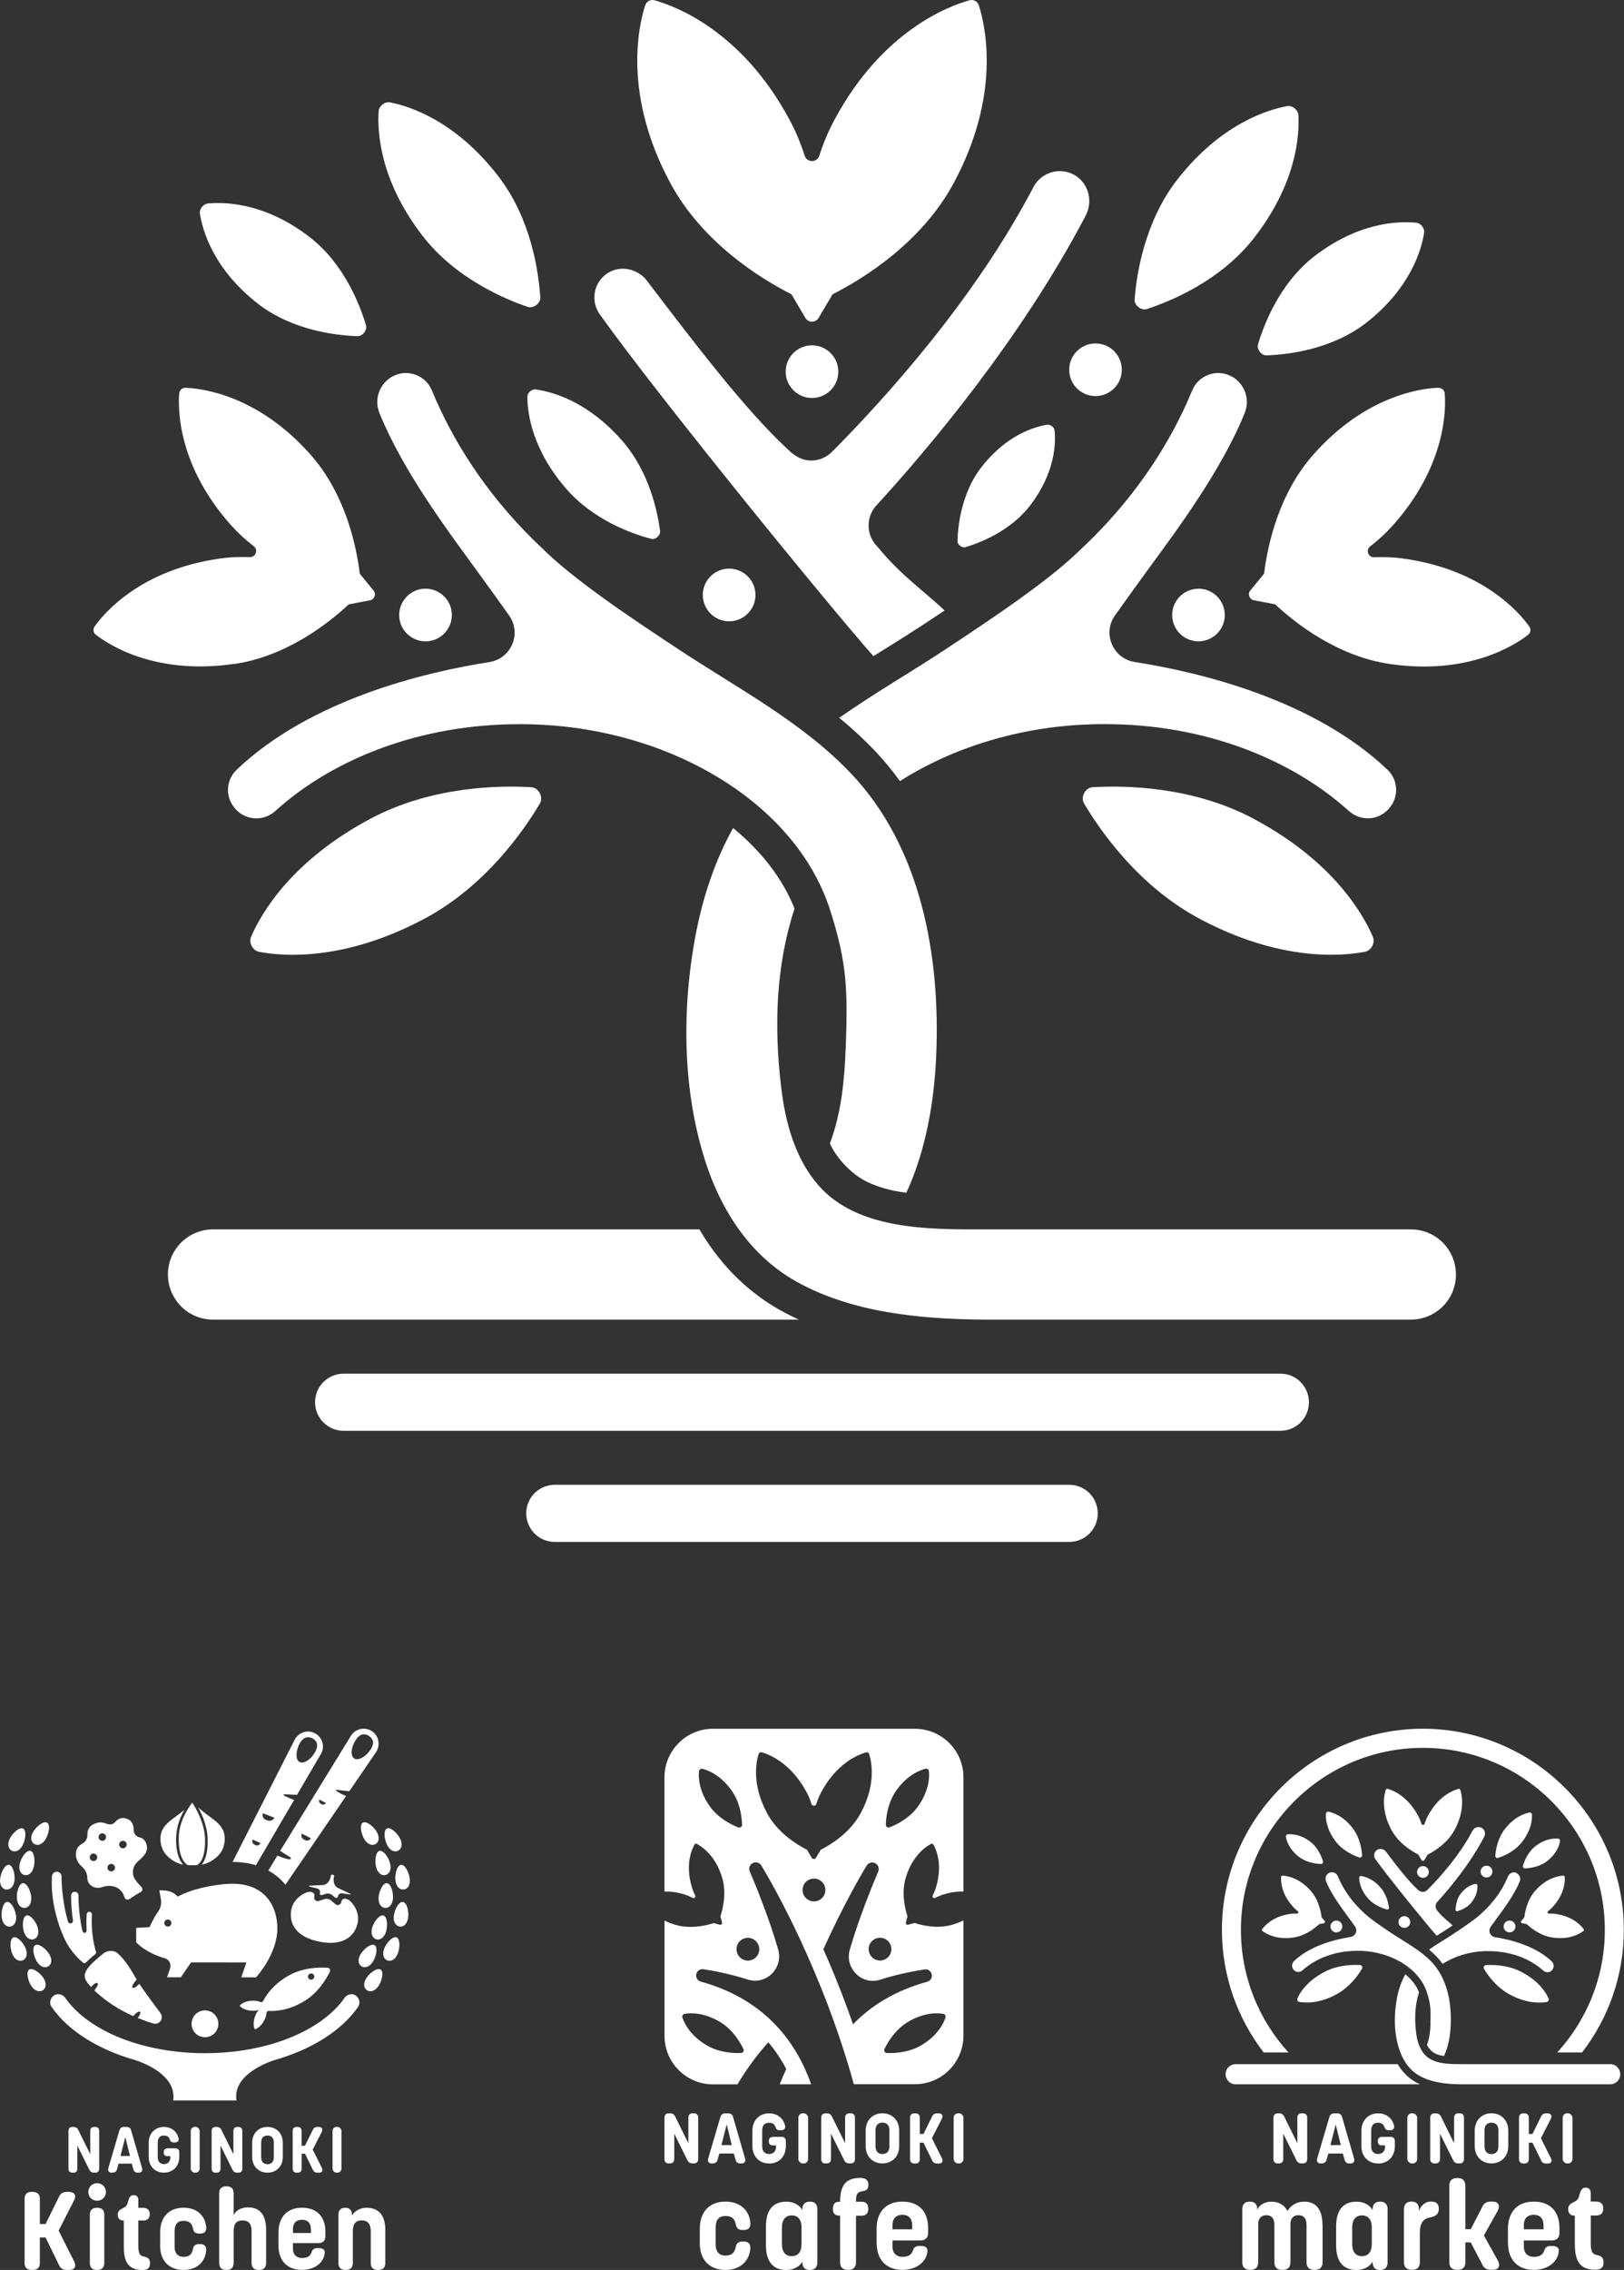 <?xml version="1.0" encoding="UTF-8"?>
<svg id="_レイヤー_1" data-name="レイヤー_1" xmlns="http://www.w3.org/2000/svg" version="1.1" viewBox="0 0 282 394">
  <rect x="0" y="0" width="282" height="394" fill="#333333" stroke="none"/>
  <!-- Generator: Adobe Illustrator 29.1.0, SVG Export Plug-In . SVG Version: 2.1.0 Build 142)  -->
  <defs>
    <style>
      .st0 {
        fill: #fff;
      }
    </style>
  </defs>
  <g>
    <path class="st0" d="M222.33,238.43H59.67c-1.37,0-2.61.56-3.51,1.45s-1.45,2.14-1.45,3.51h0c0,1.37.56,2.61,1.45,3.51.9.9,2.14,1.45,3.51,1.45h162.66c1.37,0,2.61-.56,3.51-1.45.9-.9,1.45-2.14,1.45-3.51h0c0-1.37-.56-2.61-1.45-3.51s-2.14-1.45-3.51-1.45Z"/>
    <path class="st0" d="M185.66,257.72h-89.32c-1.37,0-2.61.56-3.51,1.45s-1.45,2.14-1.45,3.51h0c0,1.37.56,2.61,1.45,3.51s2.14,1.45,3.51,1.45h89.32c1.37,0,2.61-.56,3.51-1.45.9-.9,1.45-2.14,1.45-3.51h0c0-1.37-.56-2.61-1.45-3.51-.9-.9-2.14-1.45-3.51-1.45Z"/>
    <path class="st0" d="M217.62,142.08c-5.35-2.84-10.99-4.28-15.96-4.97-4.97-.69-9.26-.63-11.93-.47-.64.04-1.18.47-1.47,1.02s-.35,1.24-.02,1.8c1.36,2.3,3.72,5.89,7.07,9.62,3.35,3.73,7.71,7.59,13.06,10.43,6.89,3.66,12.97,5.29,17.87,5.9,4.9.61,8.61.21,10.77-.2.55-.11,1.01-.5,1.27-1s.33-1.1.11-1.61c-.87-2.02-2.62-5.32-5.87-9.03-3.25-3.71-8.01-7.83-14.91-11.49Z"/>
    <path class="st0" d="M203.54,106.72c0,1.26.5,2.41,1.32,3.24.82.83,1.96,1.35,3.22,1.36,1.26,0,2.41-.5,3.24-1.32s1.35-1.96,1.36-3.22c0-1.26-.5-2.41-1.32-3.24-.82-.83-1.96-1.35-3.22-1.36-1.26,0-2.41.5-3.24,1.32s-1.35,1.96-1.36,3.22Z"/>
    <path class="st0" d="M64.38,142.08c-6.89,3.66-11.65,7.78-14.91,11.49-3.25,3.71-5,7.01-5.87,9.03-.22.52-.15,1.12.11,1.61s.72.89,1.27,1c2.16.41,5.87.82,10.77.2,4.9-.61,10.98-2.25,17.87-5.9,5.35-2.84,9.71-6.7,13.06-10.43,3.35-3.73,5.71-7.32,7.07-9.62.33-.55.27-1.24-.02-1.8s-.83-.98-1.47-1.02c-2.67-.16-6.96-.22-11.93.47-4.97.69-10.6,2.13-15.96,4.97Z"/>
    <path class="st0" d="M78.46,106.72c0-1.26-.52-2.4-1.36-3.22s-1.98-1.33-3.24-1.32c-1.26,0-2.4.52-3.22,1.36s-1.33,1.98-1.32,3.24c0,1.26.52,2.4,1.36,3.22s1.98,1.33,3.24,1.32c1.26,0,2.4-.52,3.22-1.36.82-.83,1.33-1.98,1.32-3.24Z"/>
    <path class="st0" d="M40.65,115.26c4.58-.67,8.69-2.46,12.09-4.47,3.4-2.02,6.09-4.27,7.82-5.89l1.84-.35,1.84-.35c.39-.07.68-.35.8-.68s.08-.72-.18-1.03l-1.19-1.45-1.19-1.45c-.29-2.35-.9-5.8-2.21-9.54-1.31-3.73-3.32-7.74-6.4-11.2-4.54-5.1-9.2-7.96-13.1-9.55-3.9-1.6-7.04-1.93-8.56-1.99-.28-.01-.55.09-.74.26s-.33.42-.35.71c-.12,1.51-.15,4.67.99,8.73,1.14,4.06,3.44,9.02,7.98,14.12.62.69,1.26,1.35,1.93,1.96s1.35,1.19,2.05,1.73c.4.31.49.79.34,1.19s-.52.71-1.02.69c-.88-.03-1.78-.03-2.68.01-.91.04-1.82.13-2.74.27-6.76.99-11.71,3.31-15.18,5.7-3.48,2.38-5.48,4.82-6.36,6.05-.17.23-.22.51-.19.76s.17.51.4.68c1.2.93,3.82,2.69,7.84,3.97,4.01,1.28,9.42,2.08,16.18,1.09Z"/>
    <path class="st0" d="M137.43,51.08l1.21,2.05,1.21,2.05c.26.44.71.66,1.15.66s.89-.22,1.15-.66l1.21-2.05,1.21-2.05c2.68-1.36,6.54-3.59,10.43-6.78,3.89-3.19,7.8-7.32,10.59-12.5,4.12-7.64,5.51-14.44,5.72-19.79.21-5.35-.75-9.25-1.34-11.08-.11-.34-.34-.61-.64-.77s-.65-.21-.99-.11c-1.85.52-5.64,1.85-9.99,4.97-4.35,3.12-9.27,8.02-13.39,15.66-.56,1.04-1.06,2.09-1.51,3.15-.45,1.06-.84,2.13-1.18,3.2-.2.62-.73.92-1.27.92s-1.07-.31-1.27-.92c-.34-1.07-.74-2.14-1.18-3.2s-.95-2.12-1.51-3.15c-4.12-7.64-9.04-12.54-13.39-15.66C119.3,1.9,115.51.57,113.66.05c-.35-.1-.7-.05-.99.11s-.53.43-.64.77c-.59,1.83-1.55,5.73-1.34,11.08.21,5.35,1.6,12.15,5.72,19.79,2.79,5.17,6.71,9.31,10.59,12.5,3.89,3.19,7.75,5.42,10.43,6.78Z"/>
    <path class="st0" d="M122.04,103.42c.04,1.26.59,2.39,1.45,3.19.85.8,2.01,1.27,3.27,1.23,1.26-.04,2.39-.59,3.19-1.45.8-.85,1.27-2.01,1.23-3.27-.04-1.26-.59-2.39-1.45-3.19s-2.01-1.27-3.27-1.23c-1.26.04-2.39.59-3.19,1.45s-1.27,2.01-1.23,3.27Z"/>
    <path class="st0" d="M141,59.94c-1.26,0-2.4.51-3.23,1.34s-1.34,1.97-1.34,3.23.51,2.4,1.34,3.23c.83.83,1.97,1.34,3.23,1.34s2.4-.51,3.23-1.34,1.34-1.97,1.34-3.23-.51-2.4-1.34-3.23-1.97-1.34-3.23-1.34Z"/>
    <path class="st0" d="M91.67,53.27c.48.16,1.04,0,1.46-.32s.72-.82.69-1.33c-.14-2.12-.52-5.5-1.58-9.29-1.06-3.78-2.81-7.97-5.67-11.69-3.68-4.8-7.52-7.84-10.87-9.78-3.35-1.93-6.22-2.75-7.96-3.09-.44-.09-.93.07-1.31.36s-.65.72-.68,1.17c-.12,1.76-.07,4.75.92,8.49.99,3.74,2.94,8.24,6.62,13.04,2.86,3.73,6.44,6.5,9.82,8.51s6.54,3.26,8.56,3.94Z"/>
    <path class="st0" d="M93.02,67.6c-.34-.05-.7.1-.98.34s-.46.58-.46.93c0,1.35.18,3.63,1.13,6.44.95,2.81,2.65,6.15,5.7,9.63,2.37,2.71,5.25,4.64,7.92,6.01s5.16,2.16,6.73,2.58c.38.1.79-.05,1.1-.32s.51-.66.46-1.05c-.21-1.61-.67-4.18-1.67-7.01-1-2.84-2.54-5.94-4.91-8.65-3.05-3.48-6.13-5.62-8.79-6.93s-4.89-1.79-6.23-1.97Z"/>
    <path class="st0" d="M44.82,52.75c3.02,2.33,6.46,3.7,9.58,4.51,3.13.8,5.94,1.04,7.71,1.09.43.01.85-.25,1.13-.62s.44-.85.32-1.25c-.5-1.7-1.44-4.36-3-7.18s-3.76-5.8-6.78-8.14c-3.89-3-7.58-4.54-10.67-5.28s-5.58-.7-7.06-.55c-.38.04-.74.28-1,.61s-.4.75-.34,1.12c.23,1.47.81,3.89,2.32,6.69,1.5,2.81,3.92,5.99,7.8,9Z"/>
    <path class="st0" d="M146.84,182.03c-.09,2.65-.28,5.45-.69,8.24-.41,2.79-1.05,5.58-2.04,8.19,0,0,.26.7.95,1.73.69,1.03,1.8,2.39,3.5,3.71,1.7,1.32,3.91,2.1,5.69,2.55s3.14.57,3.14.57c1.7-3.69,2.91-7.65,3.74-11.69.83-4.04,1.27-8.14,1.44-12.11.37-8.62-.28-17.68-2.56-26.19-2.28-8.51-6.2-16.48-12.37-22.92-4.25-4.44-9.15-8.1-14.26-11.5-5.11-3.39-10.42-6.52-15.5-9.87-4.59-3.03-9.21-6.1-13.35-9.1-4.15-3-7.83-5.91-10.53-8.62-.32-.31-.65-.61-.97-.92s-.64-.62-.95-.94c-3.83-3.85-7.18-7.95-10.03-12.22-2.85-4.26-5.2-8.68-7.05-13.16-.54-1.31-1.58-2.26-2.8-2.72s-2.62-.44-3.89.2c-1.18.59-2.04,1.58-2.47,2.74-.44,1.15-.45,2.46.04,3.68,2.07,5.09,5.06,10.24,8.15,14.95,3.09,4.71,6.28,8.99,8.73,12.36,1.17,1.6,2.21,3.05,3.15,4.35.94,1.3,1.76,2.46,2.49,3.48,1.11,1.57,1.21,3.44.55,5-.66,1.56-2.08,2.8-3.98,3.1-5.58.87-13.34,2.49-21.31,5.41-7.97,2.93-16.15,7.16-22.58,13.29-.86.82-1.36,1.9-1.47,3.02-.11,1.12.17,2.27.86,3.25l.04.05.04.05c.84,1.2,2.11,1.88,3.44,2.03s2.72-.26,3.8-1.24c5.11-4.62,11.46-8.39,18.65-11,7.19-2.62,15.23-4.08,23.7-4.08.25,0,.5,0,.75,0s.5,0,.75.01c.25,0,.51.01.76.02s.5.02.75.03c11.66.43,22.91,3.83,31.99,9.44,9.08,5.61,15.99,13.43,18.98,22.69,1.53,4.74,2.3,8.29,2.64,11.89.34,3.6.27,7.27.1,12.25"/>
    <path class="st0" d="M245.01,213.39h-37.08s-37.08,0-37.08,0c-4.83.01-10.33.03-15.47-.92-5.13-.95-9.9-2.87-13.26-6.73-2.06-2.36-3.5-5.12-4.52-8.05s-1.61-6.03-1.97-9.08c-.61-5.17-.84-10.36-.52-15.51s1.19-10.24,2.8-15.21l.03-.09.03-.09c-1.04-2.6-2.47-5.08-4.26-7.42-1.79-2.34-3.93-4.54-6.41-6.56-1.56,2.79-2.85,5.73-3.91,8.76-1.06,3.03-1.88,6.16-2.51,9.34-1.27,6.52-1.88,13.42-1.65,20.27.23,6.86,1.32,13.68,3.43,20.03,1.38,4.16,3.34,8.14,5.91,11.63,2.58,3.49,5.78,6.48,9.67,8.66,4.87,2.73,10.27,4.36,15.81,5.32,5.54.96,11.24,1.26,16.7,1.31h74.24c2.16,0,4.12-.88,5.54-2.29s2.29-3.38,2.29-5.54-.88-4.12-2.29-5.54c-1.42-1.42-3.38-2.29-5.54-2.29Z"/>
    <path class="st0" d="M213.7,65.26c-1.27-.64-2.67-.66-3.89-.2s-2.26,1.41-2.8,2.72c-1.84,4.48-4.2,8.9-7.05,13.16-2.85,4.26-6.2,8.37-10.03,12.22-.32.32-.63.63-.95.94s-.64.62-.97.92c-2.71,2.71-6.39,5.63-10.53,8.62-4.15,3-8.77,6.07-13.35,9.1-3.03,2-6.13,3.91-9.23,5.85s-6.19,3.91-9.17,6c1.05.86,2.08,1.76,3.08,2.68s1.99,1.89,2.95,2.88c.81.85,1.59,1.72,2.34,2.63.75.9,1.48,1.84,2.17,2.8,4.59-2.92,9.76-5.27,15.27-6.94,5.51-1.67,11.37-2.67,17.33-2.89.25-.01.5-.02.75-.03s.5-.01.76-.02c.25,0,.5,0,.75-.01s.5,0,.75,0c8.48,0,16.51,1.46,23.7,4.08,7.19,2.62,13.54,6.39,18.65,11,1.09.98,2.48,1.38,3.8,1.24s2.6-.83,3.44-2.03l.04-.05.04-.05c.69-.98.97-2.13.86-3.25-.11-1.12-.6-2.2-1.47-3.02-6.43-6.12-14.61-10.36-22.58-13.29-7.97-2.93-15.73-4.54-21.31-5.41-1.9-.3-3.32-1.54-3.98-3.1s-.57-3.44.55-5c.73-1.02,1.56-2.18,2.49-3.48s1.98-2.75,3.15-4.35c2.45-3.37,5.64-7.64,8.73-12.36,3.09-4.71,6.09-9.85,8.15-14.95.5-1.22.48-2.53.04-3.68s-1.29-2.15-2.47-2.74Z"/>
    <path class="st0" d="M135.47,227.41c-2.34-1.31-4.81-3.05-7.21-5.34s-4.74-5.14-6.81-8.68H36.99c-2.16,0-4.12.88-5.54,2.29-1.42,1.42-2.29,3.38-2.29,5.54h0c0,2.16.88,4.12,2.29,5.54,1.42,1.42,3.38,2.29,5.54,2.29h101.73c-.55-.25-1.1-.52-1.64-.79s-1.08-.56-1.62-.86Z"/>
    <path class="st0" d="M249.78,67.33c.28-.01.55.09.74.26s.33.42.35.71c.12,1.51.15,4.67-.99,8.73-1.14,4.06-3.44,9.02-7.98,14.12-.62.69-1.26,1.35-1.93,1.96s-1.35,1.19-2.05,1.73c-.4.31-.49.79-.34,1.19s.52.71,1.02.69c.88-.03,1.78-.03,2.68.01s1.82.13,2.74.27c6.76.99,11.71,3.31,15.18,5.7,3.48,2.38,5.48,4.82,6.36,6.05.17.23.22.51.19.76s-.17.51-.4.68c-1.2.93-3.82,2.69-7.84,3.97-4.01,1.28-9.42,2.08-16.18,1.09-4.58-.67-8.69-2.46-12.09-4.47-3.4-2.02-6.09-4.27-7.82-5.89l-1.84-.35-1.84-.35c-.39-.07-.68-.35-.8-.68s-.08-.72.18-1.03l1.19-1.45,1.19-1.45c.29-2.35.9-5.8,2.21-9.54,1.31-3.73,3.32-7.74,6.4-11.2,4.54-5.1,9.2-7.96,13.1-9.55,3.9-1.6,7.04-1.93,8.56-1.99Z"/>
    <path class="st0" d="M197.02,51.97c-.04.51.25,1.01.67,1.34s.97.49,1.46.33c2.02-.66,5.2-1.87,8.6-3.84,3.4-1.97,7.02-4.7,9.92-8.39,3.73-4.76,5.73-9.23,6.77-12.96,1.04-3.73,1.12-6.71,1.02-8.48-.02-.45-.29-.88-.67-1.18s-.86-.45-1.3-.37c-1.74.32-4.62,1.11-7.99,3-3.38,1.89-7.25,4.89-10.99,9.65-2.9,3.69-4.69,7.86-5.8,11.63-1.11,3.77-1.53,7.15-1.69,9.27Z"/>
    <path class="st0" d="M219.89,61.68c-.43.01-.85-.25-1.13-.62s-.44-.85-.32-1.25c.5-1.7,1.44-4.36,3-7.18,1.56-2.82,3.76-5.8,6.78-8.14,3.89-3,7.58-4.54,10.67-5.28s5.58-.7,7.06-.55c.38.04.74.28,1,.61s.4.75.34,1.12c-.23,1.47-.81,3.89-2.32,6.69s-3.92,5.99-7.8,9c-3.02,2.33-6.46,3.7-9.58,4.51-3.13.8-5.94,1.04-7.71,1.09Z"/>
    <path class="st0" d="M167.64,94.97c-.3.09-.65-.02-.92-.23s-.47-.52-.46-.83c.04-1.3.2-3.37.79-5.67s1.58-4.83,3.29-7.05c2.2-2.86,4.54-4.65,6.59-5.75,2.06-1.11,3.84-1.55,4.91-1.72.28-.04.58.06.83.25s.42.45.45.73c.11,1.09.15,2.92-.39,5.19-.54,2.27-1.66,4.99-3.86,7.86-1.71,2.22-3.89,3.84-5.96,5s-4.03,1.85-5.27,2.22Z"/>
    <path class="st0" d="M185.67,63.93c-.07,1.26.38,2.43,1.16,3.3s1.89,1.44,3.15,1.51c1.26.07,2.43-.38,3.3-1.16s1.44-1.89,1.51-3.15c.07-1.26-.38-2.43-1.16-3.3s-1.89-1.44-3.15-1.51c-1.26-.07-2.43.38-3.3,1.16s-1.44,1.89-1.51,3.15Z"/>
    <path class="st0" d="M186.5,30.33c-1.27-.69-2.7-.79-3.98-.4-1.28.39-2.41,1.27-3.07,2.55-5.13,9.8-11.61,19.02-17.94,26.91-6.33,7.9-12.51,14.48-17.03,19.03-1.04,1.04-2.4,1.55-3.76,1.52s-2.51-.67-3.64-1.67l-.57-.54c-3.62-3.39-7.56-7.89-11.65-12.91-4.09-5.03-8.33-10.58-12.52-16.09-.83-1.09-2.02-1.78-3.29-2.01-1.26-.22-2.6.02-3.72.81-1.14.81-1.84,2-2.05,3.27-.21,1.27.06,2.62.86,3.75,5.34,7.48,15.49,20.36,25.16,32.35,9.68,11.99,18.89,23.09,22.37,26.99.33-.2.65-.41.98-.61s.65-.41.97-.61c1.22-.76,2.46-1.53,3.69-2.32s2.46-1.57,3.66-2.36c.51-.34,1.02-.67,1.53-1.01s1.01-.67,1.52-1.01c-1.65-1.59-3.53-3.1-5.49-4.81-1.96-1.71-3.99-3.63-5.95-6.02l-.19-.21-.19-.21c-.91-.99-1.37-2.24-1.37-3.5s.45-2.51,1.36-3.5c4.43-4.83,10.69-12.02,17.25-20.69,6.56-8.67,13.43-18.82,19.08-29.59.66-1.27.79-2.7.43-3.99s-1.2-2.43-2.45-3.12Z"/>
  </g>
  <g>
    <g>
      <g>
        <path class="st0" d="M247.09,300.06c-9.62,0-18.35,3.92-24.67,10.24-6.32,6.32-10.24,15.05-10.24,24.67,0,4,.68,7.85,1.92,11.43,1.25,3.58,3.06,6.9,5.33,9.85h4.31c-2.56-2.81-4.63-6.08-6.05-9.67-1.42-3.59-2.21-7.51-2.21-11.6,0-8.71,3.54-16.61,9.27-22.33,5.72-5.72,13.62-9.27,22.33-9.27s16.61,3.54,22.33,9.27c5.72,5.72,9.26,13.62,9.26,22.33,0,4.09-.78,8.01-2.21,11.6-1.42,3.59-3.49,6.86-6.05,9.67h4.31c2.27-2.95,4.09-6.26,5.33-9.85,1.25-3.58,1.92-7.43,1.92-11.43,0-9.62-3.92-18.35-10.24-24.67-6.32-6.32-15.05-10.24-24.67-10.24Z"/>
        <g>
          <path class="st0" d="M264.25,342.3c-1.2-.64-2.46-.96-3.57-1.11s-2.07-.14-2.67-.1c-.14,0-.26.1-.33.23s-.08.28,0,.4c.3.52.83,1.32,1.58,2.15s1.73,1.7,2.93,2.34c1.54.82,2.91,1.19,4,1.32s1.93.05,2.41-.05c.12-.02.23-.11.29-.22s.07-.25.02-.36c-.19-.45-.59-1.19-1.31-2.02s-1.79-1.75-3.34-2.57Z"/>
          <path class="st0" d="M261.1,334.38c0,.28.11.54.3.73s.44.3.72.3c.28,0,.54-.11.73-.3s.3-.44.3-.72-.11-.54-.3-.73-.44-.3-.72-.3c-.28,0-.54.11-.73.3s-.3.44-.3.72Z"/>
          <path class="st0" d="M229.93,342.3c-1.54.82-2.61,1.74-3.34,2.57s-1.12,1.57-1.31,2.02c-.05.12-.03.25.02.36s.16.2.29.22c.48.09,1.32.18,2.41.05s2.46-.5,4-1.32c1.2-.64,2.17-1.5,2.93-2.34s1.28-1.64,1.58-2.15c.07-.12.06-.28,0-.4s-.19-.22-.33-.23c-.6-.04-1.56-.05-2.67.1s-2.38.48-3.57,1.11Z"/>
          <path class="st0" d="M233.08,334.38c0-.28-.12-.54-.3-.72s-.44-.3-.73-.3c-.28,0-.54.12-.72.3s-.3.44-.3.73c0,.28.12.54.3.72s.44.3.73.3c.28,0,.54-.12.72-.3s.3-.44.3-.73Z"/>
          <path class="st0" d="M224.61,336.3c1.03-.15,1.95-.55,2.71-1,.76-.45,1.36-.96,1.75-1.32l.41-.08.41-.08c.09-.02.15-.08.18-.15s.02-.16-.04-.23l-.27-.32-.27-.32c-.06-.53-.2-1.3-.49-2.14s-.74-1.73-1.43-2.51c-1.02-1.14-2.06-1.78-2.94-2.14s-1.58-.43-1.92-.45c-.06,0-.12.02-.17.06s-.07.09-.08.16c-.03.34-.03,1.05.22,1.96s.77,2.02,1.79,3.16c.14.16.28.3.43.44s.3.27.46.39c.09.07.11.18.08.27s-.12.16-.23.15c-.2,0-.4,0-.6,0s-.41.03-.61.06c-1.51.22-2.62.74-3.4,1.28s-1.23,1.08-1.43,1.36c-.04.05-.05.11-.04.17s.04.11.09.15c.27.21.86.6,1.76.89s2.11.47,3.62.24Z"/>
          <path class="st0" d="M246.29,321.92l.27.46.27.46c.06.1.16.15.26.15s.2-.05.26-.15l.27-.46.27-.46c.6-.3,1.46-.8,2.34-1.52s1.75-1.64,2.37-2.8c.92-1.71,1.23-3.24,1.28-4.43s-.17-2.07-.3-2.48c-.02-.08-.08-.14-.14-.17s-.14-.05-.22-.02c-.41.12-1.26.42-2.24,1.11s-2.08,1.8-3,3.51c-.13.23-.24.47-.34.71s-.19.48-.26.72c-.04.14-.16.21-.28.21s-.24-.07-.28-.21c-.08-.24-.16-.48-.26-.72s-.21-.47-.34-.71c-.92-1.71-2.03-2.81-3-3.51s-1.82-1-2.24-1.11c-.08-.02-.16-.01-.22.02s-.12.1-.14.17c-.13.41-.35,1.28-.3,2.48s.36,2.72,1.28,4.43c.63,1.16,1.5,2.09,2.37,2.8s1.74,1.21,2.34,1.52Z"/>
          <path class="st0" d="M242.84,333.64c0,.28.13.53.32.71s.45.29.73.28c.28,0,.53-.13.71-.32s.29-.45.28-.73c0-.28-.13-.53-.32-.71s-.45-.29-.73-.28c-.28,0-.53.13-.71.32s-.29.45-.28.73Z"/>
          <path class="st0" d="M247.09,323.9c-.28,0-.54.11-.72.3s-.3.44-.3.72.11.54.3.72.44.3.72.3.54-.11.72-.3.3-.44.3-.72-.11-.54-.3-.72-.44-.3-.72-.3Z"/>
          <path class="st0" d="M236.04,322.41c.11.04.23,0,.33-.07s.16-.18.15-.3c-.03-.48-.12-1.23-.35-2.08-.24-.85-.63-1.78-1.27-2.62-.82-1.08-1.68-1.76-2.44-2.19s-1.39-.62-1.78-.69c-.1-.02-.21.01-.29.08s-.15.16-.15.26c-.03.4-.02,1.06.21,1.9s.66,1.85,1.48,2.92c.64.84,1.44,1.46,2.2,1.91s1.47.73,1.92.88Z"/>
          <path class="st0" d="M236.34,325.62c-.08-.01-.16.02-.22.08s-.1.13-.1.21c0,.3.04.81.25,1.44s.59,1.38,1.28,2.16c.53.61,1.18,1.04,1.78,1.35.6.31,1.16.48,1.51.58.08.02.18-.01.25-.07s.11-.15.1-.24c-.05-.36-.15-.94-.37-1.57s-.57-1.33-1.1-1.94c-.68-.78-1.37-1.26-1.97-1.55s-1.1-.4-1.4-.44Z"/>
          <path class="st0" d="M225.54,322.29c.68.52,1.45.83,2.15,1.01s1.33.23,1.73.24c.1,0,.19-.06.25-.14s.1-.19.07-.28c-.11-.38-.32-.98-.67-1.61s-.84-1.3-1.52-1.82c-.87-.67-1.7-1.02-2.39-1.18s-1.25-.16-1.58-.12c-.08,0-.17.06-.22.14s-.09.17-.08.25c.05.33.18.87.52,1.5s.88,1.34,1.75,2.02Z"/>
          <path class="st0" d="M248.4,351.25c-.02.59-.06,1.22-.15,1.85s-.24,1.25-.46,1.84c0,0,.06.16.21.39s.4.54.78.83c.38.3.87.47,1.27.57s.7.13.7.13c.38-.83.65-1.71.84-2.62s.28-1.82.32-2.71c.08-1.93-.06-3.96-.57-5.87s-1.39-3.69-2.77-5.14c-.95-.99-2.05-1.82-3.19-2.58s-2.33-1.46-3.47-2.21c-1.03-.68-2.06-1.37-2.99-2.04s-1.75-1.32-2.36-1.93c-.07-.07-.14-.14-.22-.21s-.14-.14-.21-.21c-.86-.86-1.61-1.78-2.25-2.74s-1.17-1.95-1.58-2.95c-.12-.29-.35-.51-.63-.61s-.59-.1-.87.04c-.26.13-.46.35-.55.61s-.1.55,0,.83c.46,1.14,1.13,2.29,1.83,3.35.69,1.06,1.41,2.01,1.95,2.77.26.36.5.68.71.97s.4.55.56.78c.25.35.27.77.12,1.12s-.47.63-.89.69c-1.25.2-2.99.56-4.77,1.21-1.79.66-3.62,1.6-5.06,2.98-.19.18-.3.43-.33.68s.04.51.19.73h0s0,.02,0,.02c.19.27.47.42.77.45s.61-.06.85-.28c1.14-1.03,2.57-1.88,4.18-2.47,1.61-.59,3.41-.91,5.31-.91.06,0,.11,0,.17,0s.11,0,.17,0c.06,0,.11,0,.17,0s.11,0,.17,0c2.61.1,5.13.86,7.17,2.11,2.03,1.26,3.58,3.01,4.25,5.08.34,1.06.52,1.86.59,2.66.08.81.06,1.63.02,2.74"/>
          <path class="st0" d="M279.6,358.28h-17.52s-8.31,0-8.31,0c-1.08,0-2.31,0-3.46-.21s-2.22-.64-2.97-1.51c-.46-.53-.78-1.15-1.01-1.8s-.36-1.35-.44-2.03c-.14-1.16-.19-2.32-.12-3.47.07-1.15.27-2.29.63-3.41v-.02s.01-.02.01-.02c-.23-.58-.55-1.14-.95-1.66s-.88-1.02-1.43-1.47c-.35.63-.64,1.28-.88,1.96s-.42,1.38-.56,2.09c-.28,1.46-.42,3.01-.37,4.54.05,1.54.29,3.06.77,4.49.31.93.75,1.82,1.32,2.6s1.3,1.45,2.17,1.94c1.09.61,2.3.98,3.54,1.19s2.52.28,3.74.29h25.84c.48,0,.92-.2,1.24-.51s.51-.76.51-1.24-.2-.92-.51-1.24-.76-.51-1.24-.51Z"/>
          <path class="st0" d="M263.37,325.1c-.28-.14-.6-.15-.87-.04s-.51.32-.63.61c-.41,1-.94,1.99-1.58,2.95s-1.39,1.87-2.25,2.74c-.07.07-.14.14-.21.21s-.14.14-.22.21c-.61.61-1.43,1.26-2.36,1.93-.93.67-1.96,1.36-2.99,2.04-.68.45-1.37.88-2.07,1.31s-1.39.87-2.05,1.34c.23.19.47.39.69.6s.45.42.66.65c.18.19.36.39.52.59s.33.41.49.63c1.03-.65,2.19-1.18,3.42-1.56s2.55-.6,3.88-.65c.06,0,.11,0,.17,0s.11,0,.17,0c.06,0,.11,0,.17,0s.11,0,.17,0c1.9,0,3.7.33,5.31.91,1.61.59,3.03,1.43,4.18,2.47.24.22.55.31.85.28s.58-.19.77-.45h0s0-.02,0-.02c.15-.22.22-.48.19-.73s-.13-.49-.33-.68c-1.44-1.37-3.27-2.32-5.06-2.98-1.79-.66-3.52-1.02-4.77-1.21-.43-.07-.74-.34-.89-.69s-.13-.77.12-1.12c.16-.23.35-.49.56-.78s.44-.62.71-.97c.55-.75,1.26-1.71,1.95-2.77s1.36-2.21,1.83-3.35c.11-.27.11-.57,0-.83s-.29-.48-.55-.61Z"/>
          <path class="st0" d="M245.85,361.42c-.52-.29-1.08-.68-1.62-1.2s-1.06-1.15-1.53-1.94h-28.13c-.48,0-.92.2-1.24.51s-.51.76-.51,1.24h0c0,.48.2.92.51,1.24s.76.51,1.24.51h32c-.12-.06-.25-.12-.37-.18s-.24-.13-.36-.19Z"/>
          <path class="st0" d="M271.46,325.56c.06,0,.12.02.17.06s.07.09.08.16c.03.34.03,1.05-.22,1.96s-.77,2.02-1.79,3.16c-.14.16-.28.3-.43.44s-.3.27-.46.39c-.09.07-.11.18-.08.27s.12.16.23.15c.2,0,.4,0,.6,0s.41.03.61.06c1.51.22,2.62.74,3.4,1.28.78.53,1.23,1.08,1.43,1.36.04.05.05.11.04.17s-.04.11-.09.15c-.27.21-.86.6-1.76.89s-2.11.47-3.62.24c-1.03-.15-1.95-.55-2.71-1s-1.36-.96-1.75-1.32l-.41-.08-.41-.08c-.09-.02-.15-.08-.18-.15s-.02-.16.04-.23l.27-.32.27-.32c.06-.53.2-1.3.49-2.14s.74-1.73,1.43-2.51c1.02-1.14,2.06-1.78,2.94-2.14s1.58-.43,1.92-.45Z"/>
          <path class="st0" d="M259.64,322.12c0,.11.06.23.15.3s.22.11.33.07c.45-.15,1.17-.42,1.93-.86s1.57-1.05,2.22-1.88c.84-1.07,1.28-2.07,1.52-2.9.23-.84.25-1.5.23-1.9,0-.1-.07-.2-.15-.26s-.19-.1-.29-.08c-.39.07-1.03.25-1.79.67s-1.62,1.1-2.46,2.16c-.65.83-1.05,1.76-1.3,2.6s-.34,1.6-.38,2.08Z"/>
          <path class="st0" d="M264.76,324.29c-.1,0-.19-.06-.25-.14s-.1-.19-.07-.28c.11-.38.32-.98.67-1.61s.84-1.3,1.52-1.82c.87-.67,1.7-1.02,2.39-1.18s1.25-.16,1.58-.12c.08,0,.17.06.22.14s.09.17.08.25c-.05.33-.18.87-.52,1.5-.34.63-.88,1.34-1.75,2.02-.68.52-1.45.83-2.15,1.01s-1.33.23-1.73.24Z"/>
          <path class="st0" d="M253.06,331.75c-.07.02-.15,0-.21-.05s-.1-.12-.1-.19c0-.29.05-.75.18-1.27s.35-1.08.74-1.58c.49-.64,1.02-1.04,1.48-1.29s.86-.35,1.1-.38c.06,0,.13.01.18.06s.1.1.1.16c.03.24.03.65-.09,1.16s-.37,1.12-.86,1.76c-.38.5-.87.86-1.34,1.12s-.9.41-1.18.5Z"/>
          <path class="st0" d="M257.1,324.8c-.02.28.09.54.26.74s.42.32.71.34c.28.02.54-.09.74-.26s.32-.42.34-.71c.02-.28-.09-.54-.26-.74s-.42-.32-.71-.34c-.28-.02-.54.09-.74.26s-.32.42-.34.71Z"/>
          <path class="st0" d="M257.28,317.27c-.28-.15-.61-.18-.89-.09s-.54.28-.69.57c-1.15,2.2-2.6,4.26-4.02,6.03-1.42,1.77-2.8,3.24-3.82,4.26-.23.23-.54.35-.84.34s-.56-.15-.82-.37l-.13-.12c-.81-.76-1.69-1.77-2.61-2.89s-1.87-2.37-2.8-3.61c-.19-.24-.45-.4-.74-.45s-.58,0-.83.18c-.25.18-.41.45-.46.73s.01.59.19.84c1.2,1.67,3.47,4.56,5.64,7.25,2.17,2.69,4.23,5.17,5.01,6.05.07-.05.15-.09.22-.14s.15-.09.22-.14c.27-.17.55-.34.83-.52s.55-.35.82-.53c.11-.08.23-.15.34-.23s.23-.15.34-.23c-.37-.36-.79-.69-1.23-1.08s-.89-.81-1.33-1.35l-.04-.05-.04-.05c-.2-.22-.31-.5-.31-.78s.1-.56.3-.79c.99-1.08,2.39-2.69,3.86-4.64,1.47-1.94,3.01-4.22,4.27-6.63.15-.28.18-.61.1-.89s-.27-.55-.55-.7Z"/>
        </g>
      </g>
      <g>
        <path class="st0" d="M221.9,375.52c-.5,0-.77-.27-.77-.77v-7.16c0-.5.27-.77.77-.77h.19c.43,0,.73.18.91.57l2.28,4.61v-4.42c0-.5.27-.77.77-.77h.17c.5,0,.77.27.77.77v7.16c0,.5-.27.77-.77.77h-.2c-.43,0-.73-.18-.91-.57l-2.28-4.59v4.39c0,.5-.27.77-.77.77h-.16Z"/>
        <path class="st0" d="M229.37,375.52c-.55,0-.8-.33-.65-.86l2.12-7.19c.12-.44.41-.65.86-.65h.49c.45,0,.74.2.86.65l2.08,7.19c.15.54-.11.86-.64.86h-.17c-.46,0-.74-.22-.85-.67l-.3-1.05h-2.51l-.3,1.05c-.11.45-.4.66-.86.66h-.14ZM231.02,372.33h1.8l-.88-3.58-.92,3.58Z"/>
        <path class="st0" d="M239.3,375.52c-1.71,0-2.9-1.23-2.9-3v-2.68c0-1.78,1.19-3.02,2.9-3.02,1.41,0,2.46.83,2.77,2.12.14.51-.19.82-.71.82h-.14c-.54,0-.69-.22-.79-.5-.16-.52-.52-.81-1.13-.81-.71,0-1.2.37-1.2,1.4v2.72c0,.97.59,1.31,1.2,1.31s1.21-.35,1.21-1.31v-.19h-.58c-.46,0-.68-.27-.68-.74s.27-.74.77-.74h1.42c.5,0,.77.27.77.75v.88c0,1.77-1.2,3-2.91,3h0Z"/>
        <rect class="st0" x="244.38" y="366.81" width="1.7" height="8.71" rx=".77" ry=".77"/>
        <path class="st0" d="M249.12,375.52c-.5,0-.77-.27-.77-.77v-7.16c0-.5.27-.77.77-.77h.19c.43,0,.73.18.91.57l2.28,4.61v-4.42c0-.5.27-.77.77-.77h.17c.5,0,.77.27.77.77v7.16c0,.5-.27.77-.77.77h-.2c-.43,0-.73-.18-.91-.57l-2.28-4.59v4.39c0,.5-.27.77-.77.77h-.16Z"/>
        <path class="st0" d="M256.08,372.51v-2.68c0-1.78,1.19-3.02,2.91-3.02s2.91,1.24,2.91,3.02v2.68c0,1.77-1.21,3-2.91,3s-2.91-1.23-2.91-3ZM260.19,372.58v-2.81c0-.97-.56-1.33-1.2-1.33-.6,0-1.21.31-1.21,1.32v2.81c0,.97.58,1.32,1.21,1.32.58,0,1.2-.31,1.2-1.31Z"/>
        <path class="st0" d="M264.54,375.52c-.5,0-.77-.27-.77-.77v-7.16c0-.5.27-.77.77-.77h.16c.5,0,.77.27.77.77v2.81h.64l1.47-2.99c.17-.39.45-.59.89-.59h.26c.59,0,.83.38.59.9l-1.75,3.42,1.75,3.49c.24.53.02.9-.54.9h-.31c-.44,0-.72-.19-.88-.59l-1.48-3.02h-.64v2.84c0,.5-.27.77-.77.77h-.16Z"/>
        <rect class="st0" x="271.35" y="366.81" width="1.7" height="8.71" rx=".77" ry=".77"/>
        <path class="st0" d="M229.66,386.29v6.38c0,.85-.46,1.32-1.32,1.32h-.15c-.85,0-1.32-.46-1.32-1.32v-6.54c0-1.13-.55-1.63-1.4-1.63s-1.39.51-1.39,1.59v6.58c0,.85-.46,1.32-1.32,1.32h-.15c-.85,0-1.32-.46-1.32-1.32v-6.54c0-1.17-.58-1.63-1.4-1.63s-1.41.47-1.41,1.59v6.58c0,.85-.46,1.32-1.32,1.32h-.12c-.85,0-1.32-.46-1.32-1.32v-9.21c0-.85.45-1.32,1.3-1.32s1.3.46,1.3,1.31v.13c.17-.53.98-1.43,2.46-1.43,1.21,0,2.21.51,2.79,1.63.37-.71,1.32-1.63,2.93-1.63,1.98,0,3.15,1.29,3.15,4.15Z"/>
        <path class="st0" d="M240.95,383.46v9.23c0,.85-.46,1.32-1.3,1.32s-1.3-.44-1.3-1.32v-.16c-.27.59-1.19,1.48-2.81,1.48-2.13,0-3.53-1.26-3.53-4.3v-3.27c0-3.06,1.44-4.29,3.53-4.29,1.62,0,2.54.9,2.81,1.48v-.17c0-.85.46-1.32,1.3-1.32s1.3.46,1.3,1.32ZM238.2,386.6c0-1.43-.72-2.07-1.7-2.07s-1.7.65-1.7,2.11v2.84c0,1.48.67,2.13,1.7,2.13s1.7-.66,1.7-2.13v-2.88Z"/>
        <path class="st0" d="M249.84,383.35v.09c0,.88-.58,1.23-1.38,1.43-1.32.15-1.91,1.02-1.91,2.67v5.12c0,.85-.46,1.32-1.32,1.32h-.12c-.85,0-1.32-.46-1.32-1.32v-9.21c0-.85.46-1.32,1.3-1.32s1.3.46,1.3,1.32v.38c.21-.75.89-1.7,2.12-1.7.87,0,1.33.4,1.33,1.21Z"/>
        <path class="st0" d="M254.45,389.22v3.45c0,.85-.46,1.32-1.32,1.32h-.14c-.85,0-1.32-.46-1.32-1.32v-13.3c0-.85.46-1.32,1.32-1.32h.14c.85,0,1.32.46,1.32,1.32v7.56h.94l1.96-3.79c.27-.69.77-1.01,1.52-1.01h.27c1.01,0,1.4.65.96,1.55l-2.43,4.34,2.46,4.41c.45.91.07,1.55-.91,1.55h-.35c-.75,0-1.23-.32-1.52-1.01l-1.97-3.75h-.94Z"/>
        <path class="st0" d="M261.85,389.35v-2.52c0-2.89,1.64-4.69,4.47-4.69s4.47,1.68,4.47,4.58v.84c0,.85-.46,1.32-1.32,1.32h-4.86v1.08c0,1.22.8,1.77,1.71,1.77,1.11,0,1.64-.43,1.85-1.16.16-.42.37-.73,1.16-.73h.19c.72,0,1.19.26,1.16.81-.05,1.72-1.67,3.34-4.35,3.34-2.83,0-4.47-1.8-4.47-4.64ZM264.61,386.95h3.42v-.63c0-1.38-.73-1.89-1.71-1.89s-1.71.54-1.71,1.8v.72Z"/>
        <path class="st0" d="M273.46,389.52v-4.96h-.15c-.64,0-1-.4-1-1.11,0-.75.44-.95,1.14-1.32.21-.1.38-.23.52-.42.13-.19.23-.42.28-.71.22-.83.46-1.28,1.06-1.28s.91.3.91.99v1.42h.9c.85,0,1.28.43,1.28,1.21s-.42,1.21-1.24,1.21h-.93v4.72c0,1.62.25,2.03,1.27,2.19.54.15.95.42.95,1.2,0,.93-.44,1.31-1.43,1.31-2.86,0-3.55-1.75-3.55-4.47Z"/>
      </g>
    </g>
    <g>
      <path class="st0" d="M158.76,333.8l-.54.14-.54.14c-.12.03-.23,0-.3-.08s-.11-.18-.08-.3l.14-.54.14-.54c-.22-.67-.49-1.68-.61-2.86-.12-1.18-.08-2.52.31-3.84.58-1.96,1.48-3.32,2.34-4.25.85-.93,1.66-1.42,2.06-1.62.08-.04.16-.04.23-.02s.14.07.18.15c.22.39.63,1.25.84,2.49s.21,2.88-.37,4.83c-.08.27-.17.52-.27.78s-.21.49-.33.73c-.07.14-.03.28.06.36s.23.13.36.06c.23-.12.48-.23.73-.34s.51-.2.77-.28c.64-.19,1.25-.32,1.82-.4s1.1-.11,1.6-.1v-19.82c0-2.32-.94-4.43-2.47-5.95-1.52-1.52-3.63-2.47-5.95-2.47h-35.08c-2.32,0-4.43.94-5.95,2.47s-2.47,3.63-2.47,5.95v19.82c.49,0,1.03.02,1.6.1s1.18.21,1.82.4c.27.08.52.17.77.28s.49.22.73.34c.14.07.28.03.36-.06s.13-.23.06-.36c-.12-.24-.23-.48-.33-.73s-.19-.51-.27-.78c-.58-1.96-.58-3.59-.37-4.83s.62-2.09.84-2.49c.04-.07.11-.12.18-.15s.16-.02.23.02c.4.21,1.21.7,2.06,1.62s1.75,2.29,2.34,4.25c.39,1.33.43,2.67.31,3.84-.12,1.18-.39,2.19-.61,2.86l.14.54.14.54c.03.12,0,.23-.08.3s-.19.11-.3.08l-.54-.14-.54-.14c-.67.22-1.69.49-2.86.6s-2.52.08-3.84-.32c-.34-.1-.66-.22-.97-.34s-.59-.25-.86-.38v20.01c0,2.32.94,4.43,2.47,5.95s3.63,2.47,5.95,2.47h4.25c.95-1.62,1.98-3.1,2.92-4.35.94-1.25,1.81-2.26,2.43-2.95.65.75,1.23,1.52,1.74,2.3s.98,1.56,1.38,2.34c-.19.42-.39.86-.58,1.3s-.38.9-.56,1.35h5.46c-1.11-3.21-2.95-6.85-5.98-10.11-3.04-3.25-7.28-6.1-13.19-7.72-.32-.09-.56-.3-.69-.57s-.16-.59-.03-.9c.1-.23.26-.42.47-.54s.45-.17.7-.13c.7.1,1.79.28,3.13.57s2.91.68,4.58,1.21c1.6.51,3.15.02,4.19-1.01s1.56-2.58,1.1-4.19c-.79-2.75-1.78-5.57-2.7-7.99-.91-2.42-1.75-4.44-2.24-5.58-.12-.28-.12-.58-.01-.85s.31-.49.59-.62c.26-.12.55-.13.8-.05s.48.25.63.49c1.09,1.81,3.75,6.4,6.81,13,3.07,6.59,6.54,15.18,9.26,24.97h10.61c2.32,0,4.43-.94,5.95-2.47s2.47-3.63,2.47-5.95v-20.01c-.27.13-.56.26-.86.38s-.63.23-.97.34c-1.32.4-2.66.44-3.84.32s-2.19-.38-2.86-.6ZM125.07,350.98c1.13.68,2.01,1.59,2.67,2.46.66.87,1.11,1.72,1.37,2.25.06.13.03.29-.04.42s-.2.23-.35.23c-.59.03-1.55.03-2.63-.15s-2.3-.53-3.43-1.21c-1.45-.87-2.42-1.84-3.06-2.71s-.96-1.64-1.11-2.11c-.04-.12-.01-.26.06-.37s.18-.2.3-.23c.49-.09,1.32-.17,2.39-.01s2.38.56,3.83,1.43ZM123.24,313.51c-.97-1.38-1.47-2.66-1.7-3.72-.24-1.06-.21-1.89-.16-2.38.01-.13.1-.24.2-.32s.25-.11.37-.08c.48.12,1.27.38,2.19.96.92.58,1.95,1.47,2.93,2.86.76,1.07,1.2,2.26,1.45,3.33.25,1.07.32,2.02.34,2.61,0,.14-.08.28-.21.36s-.28.12-.41.07c-.56-.21-1.43-.6-2.35-1.2s-1.89-1.42-2.65-2.49ZM131.84,338.16c.05.54-.13,1.05-.46,1.44s-.8.65-1.34.7c-.54.05-1.05-.13-1.44-.46s-.65-.8-.7-1.34c-.05-.54.13-1.05.46-1.44s.8-.65,1.34-.7c.54-.05,1.05.13,1.44.46s.65.8.7,1.34ZM155.61,310.82c.97-1.38,2.01-2.28,2.93-2.86s1.71-.84,2.19-.96c.12-.03.26,0,.37.08s.19.19.2.32c.05.49.07,1.33-.16,2.38s-.73,2.34-1.7,3.72c-.76,1.07-1.73,1.89-2.65,2.49s-1.79.99-2.35,1.2c-.13.05-.29.01-.41-.07s-.21-.22-.21-.36c.01-.59.08-1.54.34-2.61s.69-2.26,1.45-3.33ZM154.78,338.49c-.05.54-.31,1.02-.7,1.34s-.9.5-1.44.46c-.54-.05-1.02-.31-1.34-.7s-.5-.9-.46-1.44c.05-.54.31-1.02.7-1.34s.9-.5,1.44-.46c.54.05,1.02.31,1.34.7s.5.9.46,1.44ZM133.19,314.69c-1.37-2.53-1.83-4.79-1.9-6.56-.07-1.77.25-3.07.44-3.67.04-.11.11-.2.21-.26s.21-.07.33-.04c.61.17,1.87.61,3.31,1.65,1.44,1.03,3.07,2.66,4.44,5.19.19.34.35.69.5,1.05s.28.71.39,1.06c.07.2.24.31.42.31s.36-.1.42-.31c.11-.35.24-.71.39-1.06s.31-.7.5-1.05c1.37-2.53,3-4.16,4.44-5.19s2.7-1.48,3.31-1.65c.12-.03.23-.02.33.04s.18.14.21.26c.19.61.51,1.9.44,3.67-.07,1.77-.53,4.03-1.9,6.56-.92,1.72-2.22,3.09-3.51,4.14-1.29,1.06-2.57,1.8-3.46,2.25l-.4.68-.4.68c-.09.15-.23.22-.38.22s-.3-.07-.38-.22l-.4-.68-.4-.68c-.89-.45-2.17-1.19-3.46-2.25s-2.59-2.43-3.51-4.14ZM141.34,330.03c-.55,0-1.04-.22-1.4-.58s-.58-.85-.58-1.4c0-.55.22-1.04.58-1.4s.85-.58,1.4-.58c.55,0,1.04.22,1.4.58s.58.85.58,1.4c0,.55-.22,1.04-.58,1.4s-.85.58-1.4.58ZM148.12,351.36c-.83-2.4-1.69-4.7-2.56-6.87-.86-2.18-1.73-4.23-2.59-6.15,1.68-3.7,3.26-6.85,4.58-9.31,1.31-2.46,2.35-4.24,2.94-5.21.15-.25.38-.42.63-.49s.54-.07.8.05c.28.13.48.35.59.62s.11.57-.01.85c-.49,1.14-1.32,3.16-2.24,5.58-.91,2.42-1.91,5.24-2.7,7.99-.46,1.61.06,3.16,1.1,4.19s2.6,1.52,4.19,1.01c1.67-.53,3.25-.93,4.58-1.21s2.43-.47,3.13-.57c.25-.04.5.01.7.13s.37.31.47.54c.12.3.1.63-.03.9s-.38.48-.69.57c-2.86.78-5.33,1.85-7.46,3.11-2.13,1.26-3.92,2.72-5.43,4.28ZM164.19,350.16c-.15.47-.47,1.24-1.11,2.11-.64.87-1.61,1.84-3.06,2.71-1.13.68-2.34,1.03-3.43,1.21s-2.04.18-2.63.15c-.14,0-.27-.1-.35-.23s-.1-.29-.04-.42c.25-.54.7-1.38,1.37-2.25.66-.87,1.55-1.78,2.67-2.46,1.45-.87,2.76-1.27,3.83-1.43s1.9-.08,2.39.01c.12.02.23.11.3.23s.1.25.06.37Z"/>
      <g>
        <path class="st0" d="M116.15,375.52c-.5,0-.77-.27-.77-.77v-7.16c0-.5.27-.77.77-.77h.19c.43,0,.73.18.91.57l2.28,4.61v-4.42c0-.5.27-.77.77-.77h.17c.5,0,.77.27.77.77v7.16c0,.5-.27.77-.77.77h-.2c-.43,0-.73-.18-.91-.57l-2.28-4.59v4.39c0,.5-.27.77-.77.77h-.16Z"/>
        <path class="st0" d="M123.62,375.52c-.55,0-.8-.33-.65-.86l2.12-7.19c.12-.44.41-.65.86-.65h.49c.45,0,.74.2.86.65l2.08,7.19c.15.54-.11.86-.64.86h-.17c-.46,0-.74-.22-.85-.67l-.3-1.05h-2.51l-.3,1.05c-.11.45-.4.66-.86.66h-.14ZM125.27,372.33h1.8l-.88-3.58-.92,3.58Z"/>
        <path class="st0" d="M133.55,375.52c-1.71,0-2.9-1.23-2.9-3v-2.68c0-1.78,1.19-3.02,2.9-3.02,1.41,0,2.46.83,2.77,2.12.14.51-.19.82-.71.82h-.14c-.54,0-.69-.22-.79-.5-.16-.52-.52-.81-1.13-.81-.71,0-1.2.37-1.2,1.4v2.72c0,.97.59,1.31,1.2,1.31s1.21-.35,1.21-1.31v-.19h-.58c-.46,0-.68-.27-.68-.74s.27-.74.77-.74h1.42c.5,0,.77.27.77.75v.88c0,1.77-1.2,3-2.91,3h0Z"/>
        <rect class="st0" x="138.63" y="366.81" width="1.7" height="8.71" rx=".77" ry=".77"/>
        <path class="st0" d="M143.37,375.52c-.5,0-.77-.27-.77-.77v-7.16c0-.5.27-.77.77-.77h.19c.43,0,.73.18.91.57l2.28,4.61v-4.42c0-.5.27-.77.77-.77h.17c.5,0,.77.27.77.77v7.16c0,.5-.27.77-.77.77h-.2c-.43,0-.73-.18-.91-.57l-2.28-4.59v4.39c0,.5-.27.77-.77.77h-.16Z"/>
        <path class="st0" d="M150.32,372.51v-2.68c0-1.78,1.19-3.02,2.91-3.02s2.91,1.24,2.91,3.02v2.68c0,1.77-1.21,3-2.91,3s-2.91-1.23-2.91-3ZM154.44,372.57v-2.81c0-.97-.56-1.33-1.2-1.33-.6,0-1.21.31-1.21,1.32v2.81c0,.97.58,1.32,1.21,1.32.58,0,1.2-.31,1.2-1.31Z"/>
        <path class="st0" d="M158.79,375.52c-.5,0-.77-.27-.77-.77v-7.16c0-.5.27-.77.77-.77h.16c.5,0,.77.27.77.77v2.81h.64l1.47-2.99c.17-.39.45-.59.89-.59h.26c.59,0,.83.38.59.9l-1.75,3.42,1.75,3.49c.24.53.02.9-.54.9h-.31c-.44,0-.72-.19-.88-.59l-1.48-3.02h-.64v2.84c0,.5-.27.77-.77.77h-.16Z"/>
        <rect class="st0" x="165.6" y="366.81" width="1.7" height="8.71" rx=".77" ry=".77"/>
        <path class="st0" d="M121.52,389.35v-2.51c0-2.9,1.64-4.7,4.47-4.7,2.55,0,4.12,1.51,4.31,3.7.06.8-.34,1.23-1.13,1.23h-.2c-.88,0-1.09-.42-1.2-.97-.17-.9-.62-1.46-1.79-1.46-1.09,0-1.71.55-1.71,2.06v2.9c0,1.27.66,1.91,1.71,1.91,1.14,0,1.58-.56,1.77-1.45.12-.56.31-.99,1.21-.99h.2c.8,0,1.19.43,1.13,1.23-.18,2.17-1.76,3.7-4.31,3.7-2.83,0-4.47-1.8-4.47-4.64Z"/>
        <path class="st0" d="M141.93,383.46v9.23c0,.85-.46,1.32-1.3,1.32s-1.3-.44-1.3-1.32v-.16c-.27.59-1.19,1.48-2.8,1.48-2.13,0-3.53-1.27-3.53-4.3v-3.27c0-3.06,1.44-4.29,3.53-4.29,1.62,0,2.54.9,2.8,1.48v-.17c0-.85.46-1.32,1.3-1.32s1.3.46,1.3,1.32ZM139.18,386.6c0-1.43-.72-2.07-1.7-2.07s-1.7.65-1.7,2.11v2.84c0,1.48.67,2.13,1.7,2.13s1.7-.66,1.7-2.13v-2.88Z"/>
        <path class="st0" d="M147.2,393.99c-.85,0-1.32-.46-1.32-1.32v-8.1h-.22c-.7,0-1.03-.46-1.03-1.13v-.11c0-.69.34-1.16,1.03-1.16h.22c.02-2.89,1-4.14,3.51-4.14.93,0,1.4.37,1.4,1.21s-.47.98-.95,1.08c-.98.16-1.2.46-1.2,1.84h.94c.79,0,1.19.41,1.19,1.17v.12c0,.73-.42,1.14-1.19,1.14h-.94v8.09c0,.85-.46,1.32-1.32,1.32h-.13Z"/>
        <path class="st0" d="M152.22,389.35v-2.52c0-2.89,1.64-4.69,4.47-4.69s4.47,1.68,4.47,4.58v.84c0,.85-.46,1.32-1.32,1.32h-4.86v1.08c0,1.22.8,1.77,1.71,1.77,1.11,0,1.64-.43,1.85-1.16.16-.42.37-.73,1.16-.73h.19c.72,0,1.19.26,1.16.81-.05,1.72-1.67,3.34-4.35,3.34-2.83,0-4.47-1.8-4.47-4.64ZM154.98,386.95h3.42v-.63c0-1.38-.73-1.89-1.71-1.89s-1.71.54-1.71,1.8v.72Z"/>
      </g>
    </g>
    <g>
      <g>
        <path class="st0" d="M65.69,302.12c-.07-.35-.21-.67-.41-.96s-.45-.53-.76-.71c-.3-.18-.62-.3-.95-.36s-.68-.04-1.02.04c-.34.08-.65.22-.93.42s-.51.45-.69.75l-6.14,9.98-6.14,9.98c.16.11.42.28.72.47s.64.4.98.59c0,0,.11.08.16.17s.02.19-.25.22c-.18.03-.53-.06-.92-.19s-.83-.3-1.18-.44l-.74,1.23-.74,1.23h0s0,0,0,0c-.01.02-.03.05-.04.07s-.03.05-.04.07c.53.29,1,.61,1.41.93s.76.65,1.06.96c.09.09.17.18.25.28s.16.19.24.29l5.27-7.7,5.27-7.7c-.06-.02-.29-.12-.58-.25s-.63-.31-.94-.51c-.33-.22-.3-.3-.15-.31s.42.02.56.05c.1.02.39.05.72.09s.7.07.95.1l2.31-3.38,2.31-3.38c.2-.29.34-.62.41-.96s.07-.69,0-1.04ZM52.96,319.39l-.11-.06-.11-.06c-.18-.09-.31-.25-.37-.43s-.05-.38.05-.57l.78.4.78.4c-.09.18-.25.31-.43.37s-.38.05-.57-.05ZM55.86,313.16l-.08-.04-.08-.04c-.13-.07-.23-.18-.27-.31s-.03-.28.03-.41l.56.29.56.29c-.07.13-.18.23-.31.27s-.28.03-.41-.03ZM64.32,303.71c-.38.59-.91,1.08-1.43,1.37s-1.03.37-1.39.14c-.35-.23-.48-.73-.43-1.32s.3-1.27.68-1.86c.38-.59.78-.89,1.18-.98s.78.02,1.13.25c.35.23.61.54.69.93s-.04.88-.42,1.47Z"/>
        <path class="st0" d="M49.5,311.76c-.34-.19-.32-.27-.17-.3s.42,0,.56,0c.1.01.4.02.73.04s.7.02.96.03l2.07-3.54,2.07-3.54c.18-.31.29-.64.34-.98s.02-.69-.08-1.04c-.1-.34-.26-.66-.48-.92s-.49-.49-.81-.66c-.31-.16-.64-.26-.97-.29s-.68,0-1.01.11c-.33.1-.63.27-.89.49s-.48.48-.64.79l-5.4,10.62-5.4,10.62c.06,0,.12,0,.18,0s.12,0,.18,0c.71.01,1.37.08,1.98.17s1.19.23,1.72.39l3.32-5.67,3.32-5.67c-.06-.02-.3-.09-.59-.21s-.65-.27-.97-.44ZM52.03,302.64c.34-.62.72-.94,1.1-1.06s.78-.03,1.15.17c.37.21.65.49.75.88s.02.88-.32,1.49c-.34.62-.83,1.14-1.33,1.47s-1,.44-1.37.24c-.37-.21-.54-.7-.52-1.29s.2-1.29.55-1.9ZM44.39,320.27l-.1-.05-.1-.05c-.16-.07-.28-.21-.34-.37s-.06-.34,0-.51l.69.31.69.31c-.07.17-.2.29-.35.36s-.33.07-.49,0ZM46.45,315.98l-.15-.06-.15-.06c-.23-.09-.4-.26-.49-.47s-.09-.44,0-.66l.99.39.99.39c-.1.22-.28.38-.5.46s-.47.09-.7,0Z"/>
        <path class="st0" d="M5.43,344.69c.3.46.66.75,1.01.87s.71.09,1-.1c.29-.19.46-.5.49-.87s-.1-.82-.4-1.28c-.3-.46-.77-.92-1.24-1.21s-.93-.43-1.22-.24c-.29.19-.35.67-.26,1.22s.32,1.16.62,1.62Z"/>
        <path class="st0" d="M2.12,339.12c.21.51.5.86.82,1.05s.68.23,1,.1c.32-.13.55-.4.65-.76s.06-.82-.14-1.33c-.21-.51-.58-1.05-.98-1.43s-.83-.6-1.15-.47c-.32.13-.47.59-.49,1.14s.09,1.2.3,1.71Z"/>
        <path class="st0" d="M.3,332.83c.07.54.27.96.53,1.23s.6.39.94.34c.34-.05.63-.25.82-.58s.27-.78.2-1.32c-.07-.54-.29-1.16-.58-1.63s-.65-.79-.99-.75-.61.45-.77.98-.22,1.18-.14,1.73Z"/>
        <path class="st0" d="M.02,326.1c-.06.54.04.99.23,1.32s.49.52.84.55c.34.04.67-.1.93-.37s.44-.7.5-1.24-.02-1.2-.19-1.72-.45-.92-.79-.96-.69.3-.97.78-.48,1.1-.54,1.65Z"/>
        <path class="st0" d="M8.53,339.15c.29.47.4.91.37,1.29s-.21.68-.51.86-.65.21-1,.07-.7-.43-.99-.9c-.29-.47-.51-1.08-.58-1.63s0-1.03.29-1.21.75-.04,1.21.27.92.78,1.2,1.24Z"/>
        <path class="st0" d="M6.54,334.55c.16.52.16.98.03,1.34s-.38.6-.71.71c-.33.1-.68.04-.98-.18s-.57-.6-.73-1.12c-.16-.52-.22-1.18-.15-1.73s.26-.99.59-1.09c.33-.1.74.16,1.11.57s.69.98.85,1.51Z"/>
        <path class="st0" d="M5.43,329.32c.04.55-.07.99-.27,1.31s-.5.5-.85.53c-.35.03-.67-.11-.92-.4s-.42-.71-.46-1.25c-.04-.55.05-1.2.24-1.71s.47-.91.82-.93c.35-.03.69.32.95.8s.45,1.11.49,1.66Z"/>
        <path class="st0" d="M5.87,324.06c-.13.53-.38.92-.67,1.16s-.64.32-.97.23c-.34-.08-.6-.32-.75-.67s-.18-.81-.04-1.34.43-1.12.77-1.55.74-.71,1.07-.63c.34.08.55.52.65,1.06s.08,1.2-.06,1.73Z"/>
        <path class="st0" d="M7.93,319.22c-.28.47-.63.77-.98.91s-.7.12-1-.06c-.3-.18-.48-.48-.52-.86s.07-.82.35-1.29.73-.94,1.19-1.26.91-.47,1.21-.29c.3.18.38.66.31,1.2s-.28,1.17-.56,1.64Z"/>
        <path class="st0" d="M3.95,320.26c-.25.49-.58.81-.91.97s-.69.17-1,0-.51-.45-.58-.82.01-.82.26-1.31c.25-.49.67-.99,1.1-1.34s.88-.53,1.19-.37.42.63.39,1.18-.2,1.19-.45,1.67Z"/>
        <path class="st0" d="M65.74,344.69c-.3.46-.66.75-1.01.87s-.71.09-1-.1c-.29-.19-.46-.5-.49-.87s.1-.82.4-1.28.77-.92,1.24-1.21.93-.43,1.22-.24.35.67.26,1.22-.32,1.16-.62,1.62Z"/>
        <path class="st0" d="M69.06,339.12c-.21.51-.5.86-.82,1.05s-.68.23-1,.1c-.32-.13-.55-.4-.65-.76s-.06-.82.14-1.33c.21-.51.58-1.05.98-1.43s.83-.6,1.15-.47.47.59.49,1.14c.02.55-.09,1.2-.3,1.71Z"/>
        <path class="st0" d="M70.88,332.83c-.07.54-.27.96-.53,1.23s-.6.39-.94.34c-.34-.05-.63-.25-.82-.58s-.27-.78-.2-1.32c.07-.54.29-1.16.58-1.63s.65-.79.99-.75c.34.05.61.45.77.98s.22,1.18.14,1.73Z"/>
        <path class="st0" d="M71.16,326.1c.06.54-.04.99-.23,1.32s-.49.52-.84.55-.67-.1-.93-.37-.44-.7-.5-1.24.02-1.2.19-1.72.45-.92.79-.96c.34-.04.69.3.97.78s.48,1.1.54,1.65Z"/>
        <path class="st0" d="M62.64,339.15c-.29.47-.4.91-.37,1.29s.21.68.51.86.65.21,1,.07.7-.43.99-.9c.29-.47.51-1.08.58-1.63s0-1.03-.29-1.21-.75-.04-1.21.27-.92.78-1.2,1.24Z"/>
        <path class="st0" d="M64.64,334.55c-.16.52-.16.98-.03,1.34s.38.6.71.71.68.04.98-.18.57-.6.73-1.12c.16-.52.22-1.18.15-1.73s-.26-.99-.59-1.09c-.33-.1-.74.16-1.11.57s-.69.98-.85,1.51Z"/>
        <path class="st0" d="M65.74,329.32c-.04.55.07.99.27,1.31s.5.5.85.53c.35.03.67-.11.92-.4s.42-.71.46-1.25c.04-.55-.05-1.2-.24-1.71s-.47-.91-.82-.93c-.35-.03-.69.32-.95.8s-.45,1.11-.49,1.66Z"/>
        <path class="st0" d="M65.31,324.06c.13.53.38.92.67,1.16s.64.32.97.23c.34-.08.6-.32.75-.67s.18-.81.04-1.34c-.13-.53-.43-1.12-.77-1.55s-.74-.71-1.07-.63c-.34.08-.55.52-.65,1.06s-.08,1.2.06,1.73Z"/>
        <path class="st0" d="M63.25,319.22c.28.47.63.77.98.91s.7.12,1-.06c.3-.18.48-.48.52-.86s-.07-.82-.35-1.29c-.28-.47-.73-.94-1.19-1.26s-.91-.47-1.21-.29c-.3.18-.38.66-.31,1.2s.28,1.17.56,1.64Z"/>
        <path class="st0" d="M67.23,320.26c.25.49.58.81.91.97s.69.17,1,0,.51-.45.58-.82-.01-.82-.26-1.31c-.25-.49-.67-.99-1.1-1.34s-.88-.53-1.19-.37-.42.63-.39,1.18.2,1.19.45,1.67Z"/>
        <path class="st0" d="M37.92,351.28c0,.64-.26,1.23-.68,1.65s-1.01.68-1.65.68-1.23-.26-1.65-.68-.68-1.01-.68-1.65.26-1.23.68-1.65,1.01-.68,1.65-.68,1.23.26,1.65.68.68,1.01.68,1.65Z"/>
        <path class="st0" d="M56.86,341.55c-.66-.04-1.73-.06-2.94.11s-2.59.55-3.86,1.28c-1.25.72-2.19,1.52-2.89,2.28-.7.76-1.16,1.49-1.47,2.1-.04.09-.12.15-.2.18s-.18.04-.27,0c-.18-.07-.38-.13-.58-.17s-.43-.07-.65-.07c-.64,0-1.15.13-1.52.28s-.63.35-.77.47c-.04.03-.05.08-.05.13s.02.1.05.13c.14.12.39.31.77.47s.88.28,1.52.28c.16,0,.32-.01.47-.04s.3-.06.44-.1c-.1.12-.19.24-.28.38s-.17.28-.23.43c-.26.59-.34,1.1-.35,1.51s.06.72.12.9c.01.05.05.08.1.1s.1.02.14,0c.17-.08.44-.24.74-.52s.61-.7.87-1.28c.07-.17.13-.34.17-.51s.07-.34.09-.51c.01-.1.06-.19.13-.25s.17-.1.27-.09c.67.04,1.54,0,2.55-.22s2.17-.64,3.43-1.37c1.27-.73,2.28-1.73,3.04-2.7s1.28-1.9,1.57-2.49c.08-.16.07-.34-.01-.48s-.23-.24-.41-.25ZM54.1,343.62c-.15.02-.29-.02-.4-.11s-.19-.21-.21-.36c-.02-.15.02-.29.11-.4s.21-.19.36-.21c.15-.02.29.02.4.11s.19.21.21.36c.02.15-.02.29-.11.4s-.21.19-.36.21Z"/>
        <path class="st0" d="M39.11,327.02c-2.8.26-4.86.81-6.22,1.29s-2.02.9-2.02.9c-.54-.66-1.34-.94-2-1.04s-1.2-.05-1.2-.05l.13.74.13.74c.07.39.06.79-.02,1.17s-.24.75-.48,1.07c-.42.59-.78,1.25-1.04,1.77s-.42.89-.42.89l-1.16.06-1.16.06v2.52c.77.79,1.68,1.38,2.57,1.83s1.76.75,2.44.95c.36.1.64.36.8.69s.19.73.06,1.11l-.26.74-.26.74h2.4l.89-1.29.89-1.29h4.8s4.8.01,4.8.01l-.44,1.29-.44,1.29h2.56s.92-.99,1.85-2.55c.92-1.56,1.85-3.69,1.85-5.95,0-1.93-.55-4.01-1.97-5.53-1.41-1.52-3.69-2.47-7.11-2.15ZM29.14,334.4c-.17,0-.32-.07-.43-.18s-.18-.27-.18-.44.07-.32.18-.43.27-.18.43-.18.32.07.44.18.18.27.18.43-.07.32-.18.44-.27.18-.44.18Z"/>
        <path class="st0" d="M27.83,349.37s-.57-.75-1.31-1.76-1.65-2.26-2.32-3.27c-.24.24-.5.48-.73.61s-.42.16-.5-.02c-.06-.13.04-.35.19-.59s.37-.51.57-.74c-.04-.06-.08-.13-.11-.19s-.07-.12-.1-.17c-.32-.56-.79-1.37-1.34-2.17s-1.19-1.58-1.83-2.09c-.35-.28-.79-.38-1.23-.35s-.86.2-1.18.45c-1.06.87-1.76,1.48-2.24,2s-.74.93-.91,1.4c-.08.21-.09.44-.06.67s.11.45.22.64c.09.14.2.31.34.49s.31.39.51.61c.23-.24.48-.48.7-.61s.4-.16.48.01c.05.11-.01.3-.13.52s-.3.46-.47.68c.02.02.05.05.07.07s.05.05.08.07c1.06.98,2.17,1.82,3.28,2.53,1.11.71,2.23,1.29,3.31,1.77.23-.25.5-.5.73-.65s.42-.19.51,0c.04.09,0,.24-.08.42s-.22.38-.36.57c.48.19.95.37,1.4.53s.89.3,1.31.42c.55.16,1.03-.09,1.28-.48s.27-.94-.1-1.37Z"/>
        <path class="st0" d="M61.83,346.39c-.32-.22-.71-.3-1.06-.23s-.69.27-.92.59c-2.04,2.93-5.44,5.33-9.66,7.01-4.22,1.68-9.27,2.62-14.61,2.62s-10.38-.95-14.61-2.62c-4.22-1.68-7.62-4.08-9.66-7.01-.22-.32-.56-.52-.92-.59s-.74,0-1.06.23c-.32.22-.52.56-.59.92s0,.74.23,1.06c1.45,2.09,3.49,3.94,5.96,5.49,2.47,1.56,5.38,2.82,8.58,3.73.4.13,2.22.73,3.85,1.88,1.63,1.15,3.07,2.84,2.71,5.12h10.99c-.36-2.29,1.08-3.97,2.71-5.12s3.45-1.75,3.85-1.88c3.2-.91,6.11-2.17,8.58-3.73s4.51-3.41,5.96-5.49c.22-.32.3-.71.23-1.06s-.27-.69-.59-.92Z"/>
        <path class="st0" d="M55.49,337.03c2.01.39,3.55.18,4.64-.45s1.75-1.65,1.99-2.88c.13-.67.07-1.35-.17-1.99s-.63-1.24-1.17-1.77c-.15-.15-.35-.24-.52-.3s-.29-.08-.29-.08c-.17-.03-.34.02-.47.12s-.21.25-.23.42c-.02.25-.18.43-.38.52s-.44.06-.63-.1l-.39-.33-.39-.33c-.16-.14-.35-.22-.55-.26s-.41-.03-.61.04l-.48.16-.48.16c-.24.08-.47,0-.62-.15s-.23-.38-.16-.62c.05-.17.03-.34-.05-.48s-.22-.25-.39-.29c0,0-.12-.03-.3-.04s-.39,0-.59.08c-.69.28-1.29.69-1.75,1.2s-.78,1.11-.91,1.78c-.24,1.23-.03,2.43.75,3.42.78.99,2.12,1.77,4.13,2.16"/>
        <path class="st0" d="M60.8,328.69s-.48-.22-.97-.45-1-.47-1.05-.49h0s0,0,0,0c-.55-.24-.75-.7-.82-1.1s.01-.74.01-.74v-.07s.03-.07.03-.07h0s0,0,0,0v-.02s.02-.02.02-.02c.02-.08,0-.16-.05-.22s-.11-.11-.19-.13-.16,0-.22.05-.11.11-.13.19v.02s0,.02,0,.02h0s0,0,0,0v.07s-.03.07-.03.07c0,0-.06.34-.27.69s-.57.7-1.17.71h0s0,0,0,0c-.06,0-.61.03-1.16.05s-1.07.05-1.07.05c0,0-.02,0-.04.02s-.04.03-.03.07c0,.03.03.05.06.06s.06.02.06.02l.66.16.66.16c.17.04.31.15.39.29s.11.31.06.48h0s0,0,0,0c-.04.11,0,.22.07.3s.18.11.3.07l.31-.1.31-.1c.2-.07.41-.08.61-.04s.39.13.55.26l.25.21.25.21c.09.08.21.09.3.05s.17-.13.18-.25h0s0,0,0,0c.02-.17.11-.32.24-.42s.3-.15.47-.12l.67.1.67.1s.03,0,.06,0,.07,0,.08-.03c.02-.03,0-.06,0-.08s-.03-.03-.03-.03Z"/>
        <path class="st0" d="M33.31,313.01h.02s.02,0,.02,0h.11s-.03-.05-.04-.06-.02-.03-.02-.04c0,0-.01.01-.02.03s-.03.04-.05.07Z"/>
        <path class="st0" d="M30.59,318.86c.03-.95.22-1.85.49-2.65s.61-1.51.94-2.08c-.25.21-.5.41-.75.61s-.5.38-.73.55c-.75.54-1.42,1.05-1.91,1.66s-.78,1.33-.77,2.29c0,.59.13,1.17.36,1.7s.56,1,1,1.38c.42.37.82.66,1.24.87s.86.37,1.33.46c-.3-.34-.62-.85-.86-1.61s-.39-1.79-.35-3.16Z"/>
        <path class="st0" d="M36.36,315.28c-.31-.22-.64-.47-.98-.74s-.67-.55-.97-.83c.33.6.73,1.41,1.05,2.35s.57,2.01.6,3.12c.04,1.29-.09,2.25-.29,2.96s-.48,1.19-.75,1.51c.49-.09.94-.24,1.37-.46s.85-.51,1.28-.89c.43-.38.77-.85,1-1.38s.35-1.1.36-1.7c.01-.96-.28-1.67-.77-2.29s-1.16-1.12-1.91-1.66Z"/>
        <path class="st0" d="M35.61,319.19c-.04-1.45-.49-2.86-.97-3.97-.48-1.11-1-1.93-1.19-2.22h-.13s-.02,0-.02,0c-.2.25-.74,1-1.25,2.03s-.97,2.38-1.01,3.83c-.05,1.8.23,2.95.58,3.69s.77,1.06.99,1.18c.11,0,.23.01.34.02s.24,0,.36,0h.27c.1,0,.21,0,.31,0s.2,0,.29-.01c.2-.1.58-.36.9-1.04s.57-1.77.52-3.52Z"/>
        <path class="st0" d="M15.95,332.33c.01-.12-.03-.24-.1-.33s-.18-.15-.3-.16c-.12-.02-.24.02-.33.1s-.15.18-.16.3c0,.05-.03.31-.05.74s-.02,1.02.02,1.73h0s0,0,0,0c0,0,.02.19,0,.39s-.1.39-.3.39c-.13,0-.22-.05-.29-.12s-.11-.17-.14-.25c-.37-1.65-.53-3.17-.61-4.28s-.06-1.81-.06-1.82c0-.18-.06-.34-.17-.46s-.27-.19-.45-.2c-.18,0-.34.06-.46.18s-.19.27-.2.45c0,.06-.01.53.02,1.3s.12,1.83.3,3.05c0,.07,0,.19-.05.29s-.14.19-.31.22c-.17.02-.29-.03-.37-.1s-.13-.17-.15-.24c-.58-2.08-.86-4.01-.99-5.43s-.11-2.32-.11-2.35c0-.23-.08-.44-.23-.6s-.35-.25-.59-.25c-.23,0-.44.08-.59.23s-.25.35-.26.58c0,.12-.12,1.33.08,3.23s.72,4.47,1.97,7.32c.42.96.95,1.8,1.52,2.53s1.19,1.36,1.81,1.89c.07.06.17.09.26.09s.18-.04.25-.11c.23-.22.49-.47.77-.72s.57-.5.86-.72c.06-.05.11-.12.13-.19s.02-.15,0-.23c-.5-1.66-.68-3.25-.73-4.44-.05-1.19.03-1.97.03-1.99Z"/>
        <path class="st0" d="M13.18,321.64c-.05.51.08.98.27,1.38s.47.71.72.92c.29.25.54.55.71.89s.28.71.28,1.1c0,.28.06.57.21.84s.39.52.76.71c.29.14.58.2.87.2s.58-.06.86-.16c.59-.2,1.29-.25,1.93-.07s1.24.59,1.61,1.31l.13.32.13.32c.06.16.19.27.34.31s.31.03.46-.07l.57-.38.57-.38.43-.25.43-.25c.15-.09.24-.23.26-.38s-.02-.32-.14-.44c-.14-.15-.31-.34-.49-.54s-.36-.42-.53-.65c-.38-.5-.53-1.09-.47-1.67s.33-1.13.8-1.55c.47-.42.94-.82,1.26-1.29s.47-.98.32-1.61c-.1-.44-.29-.75-.51-.96s-.49-.32-.75-.38c-.29-.06-.54-.22-.71-.44s-.28-.49-.28-.79c0-.27-.04-.61-.14-.93s-.28-.61-.55-.8c-.5-.33-.99-.44-1.42-.37s-.82.31-1.12.68c-.17.2-.39.33-.64.38s-.51.03-.75-.06c-.3-.12-.56-.2-.84-.24s-.55-.03-.87.05c-.63.16-1.07.44-1.35.81s-.39.81-.36,1.29c.01.25-.05.53-.18.79s-.3.47-.52.6c-.33.2-.62.38-.85.64s-.39.6-.44,1.11ZM21.11,320.77c-.17-.06-.29-.19-.36-.34s-.08-.33-.01-.5c.06-.17.19-.29.34-.36s.33-.08.5-.01c.17.06.29.19.36.34s.08.33.01.5c-.06.17-.19.29-.34.36s-.33.08-.5.01ZM18.71,323.94c.06-.17.19-.29.34-.36s.33-.08.5-.01c.17.06.29.19.36.34s.08.33.01.5c-.06.17-.19.29-.34.36s-.33.08-.5.01c-.17-.06-.29-.19-.36-.34s-.08-.33-.01-.5ZM17.16,318.63c.06-.17.19-.29.34-.36s.33-.08.5-.01c.17.06.29.19.36.34s.08.33.01.5c-.06.17-.19.29-.34.36s-.33.08-.5.01c-.17-.06-.29-.19-.36-.34s-.08-.33-.01-.5ZM15.63,322.14c.06-.17.19-.29.34-.36s.33-.08.5-.01c.17.06.29.19.36.34s.08.33.01.5c-.06.17-.19.29-.34.36s-.33.08-.5.01-.29-.19-.36-.34-.08-.33-.01-.5Z"/>
      </g>
      <g>
        <path class="st0" d="M5.47,394c-.78,0-1.2-.42-1.2-1.2v-11.15c0-.78.42-1.2,1.2-1.2h.25c.78,0,1.2.42,1.2,1.2v4.38h.99l2.3-4.66c.26-.61.7-.92,1.38-.92h.4c.91,0,1.3.59.91,1.4l-2.72,5.32,2.73,5.43c.37.83.03,1.4-.84,1.4h-.49c-.68,0-1.11-.29-1.37-.92l-2.3-4.71h-.99v4.43c0,.78-.42,1.2-1.2,1.2h-.25Z"/>
        <path class="st0" d="M15.33,380.47c0-.84.68-1.53,1.53-1.53s1.54.68,1.54,1.53-.68,1.52-1.54,1.52-1.53-.67-1.53-1.52ZM16.8,394c-.78,0-1.2-.42-1.2-1.2v-8.39c0-.78.42-1.2,1.2-1.2h.11c.78,0,1.2.42,1.2,1.2v8.39c0,.78-.42,1.2-1.2,1.2h-.11Z"/>
        <path class="st0" d="M21.5,389.93v-4.52h-.14c-.58,0-.91-.36-.91-1.01,0-.68.4-.86,1.04-1.2.19-.09.35-.21.47-.38.12-.17.21-.38.26-.64.2-.76.42-1.16.97-1.16s.83.27.83.9v1.3h.82c.78,0,1.16.39,1.16,1.1s-.38,1.1-1.13,1.1h-.85v4.3c0,1.48.23,1.85,1.16,2,.49.13.87.38.87,1.1,0,.85-.4,1.19-1.31,1.19-2.6,0-3.24-1.59-3.24-4.07Z"/>
        <path class="st0" d="M27.81,389.77v-2.29c0-2.64,1.5-4.28,4.07-4.28,2.32,0,3.75,1.37,3.93,3.37.06.73-.31,1.12-1.03,1.12h-.18c-.8,0-.99-.38-1.09-.88-.16-.82-.57-1.33-1.63-1.33-.99,0-1.56.5-1.56,1.87v2.64c0,1.15.61,1.74,1.56,1.74,1.04,0,1.44-.51,1.61-1.32.11-.51.29-.9,1.1-.9h.18c.73,0,1.09.39,1.03,1.12-.16,1.98-1.6,3.37-3.93,3.37-2.57,0-4.07-1.64-4.07-4.23Z"/>
        <path class="st0" d="M39.26,394c-.78,0-1.2-.42-1.2-1.2v-12.11c0-.78.42-1.2,1.2-1.2h.11c.78,0,1.2.42,1.2,1.2v3.82c.36-.85,1.33-1.37,2.5-1.37,1.78,0,3.14.98,3.14,3.89v5.77c0,.78-.42,1.2-1.2,1.2h-.13c-.78,0-1.2-.42-1.2-1.2v-5.52c0-1.27-.48-1.87-1.56-1.87s-1.55.56-1.55,1.95v5.44c0,.78-.42,1.2-1.2,1.2h-.11Z"/>
        <path class="st0" d="M48.36,389.77v-2.3c0-2.63,1.5-4.27,4.07-4.27s4.07,1.53,4.07,4.17v.77c0,.78-.42,1.2-1.2,1.2h-4.43v.98c0,1.11.73,1.61,1.56,1.61,1.01,0,1.49-.39,1.68-1.05.15-.38.34-.67,1.05-.67h.17c.65,0,1.08.24,1.06.74-.05,1.57-1.52,3.04-3.97,3.04-2.57,0-4.07-1.64-4.07-4.23ZM50.88,387.59h3.11v-.58c0-1.26-.66-1.72-1.56-1.72s-1.56.49-1.56,1.64v.65Z"/>
        <path class="st0" d="M63.68,383.21c1.95,0,3.23,1.16,3.23,3.91v5.68c0,.78-.42,1.2-1.2,1.2h-.13c-.78,0-1.2-.42-1.2-1.2v-5.5c0-1.27-.52-1.9-1.56-1.9s-1.55.56-1.55,1.95v5.45c0,.78-.42,1.2-1.2,1.2h-.11c-.78,0-1.2-.42-1.2-1.2v-8.39c0-.78.42-1.2,1.18-1.2s1.18.41,1.18,1.2v.18c.24-.54,1.1-1.38,2.55-1.38h0Z"/>
      </g>
      <g>
        <path class="st0" d="M12.59,377.12c-.46,0-.7-.25-.7-.7v-6.54c0-.46.25-.7.7-.7h.17c.39,0,.67.17.83.52l2.08,4.21v-4.03c0-.46.25-.7.7-.7h.15c.46,0,.7.25.7.7v6.54c0,.46-.25.7-.7.7h-.18c-.39,0-.67-.17-.83-.52l-2.08-4.19v4.01c0,.46-.25.7-.7.7h-.15Z"/>
        <path class="st0" d="M19.41,377.12c-.5,0-.73-.3-.6-.79l1.93-6.56c.11-.41.38-.6.79-.6h.45c.41,0,.68.19.79.6l1.9,6.56c.14.5-.1.79-.59.79h-.15c-.42,0-.67-.2-.78-.61l-.27-.96h-2.29l-.27.96c-.1.41-.37.6-.78.6h-.13ZM20.92,374.22h1.65l-.81-3.27-.84,3.27Z"/>
        <path class="st0" d="M28.47,377.12c-1.56,0-2.65-1.13-2.65-2.74v-2.45c0-1.62,1.09-2.75,2.65-2.75,1.28,0,2.24.76,2.53,1.94.13.47-.17.75-.65.75h-.12c-.49,0-.63-.2-.72-.46-.15-.47-.48-.74-1.03-.74-.65,0-1.09.34-1.09,1.28v2.48c0,.88.54,1.2,1.09,1.2s1.1-.32,1.1-1.2v-.18h-.53c-.42,0-.62-.24-.62-.68s.25-.68.7-.68h1.3c.46,0,.7.24.7.68v.8c0,1.62-1.09,2.74-2.66,2.74h0Z"/>
        <rect class="st0" x="33.12" y="369.17" width="1.55" height="7.95" rx=".7" ry=".7"/>
        <path class="st0" d="M37.45,377.12c-.46,0-.7-.25-.7-.7v-6.54c0-.46.25-.7.7-.7h.17c.39,0,.67.17.83.52l2.08,4.21v-4.03c0-.46.25-.7.7-.7h.15c.46,0,.7.25.7.7v6.54c0,.46-.25.7-.7.7h-.18c-.39,0-.67-.17-.83-.52l-2.08-4.19v4.01c0,.46-.25.7-.7.7h-.15Z"/>
        <path class="st0" d="M43.79,374.38v-2.45c0-1.62,1.09-2.75,2.66-2.75s2.66,1.13,2.66,2.75v2.45c0,1.62-1.1,2.74-2.66,2.74s-2.66-1.13-2.66-2.74ZM47.55,374.44v-2.56c0-.89-.51-1.21-1.1-1.21-.55,0-1.1.29-1.1,1.21v2.56c0,.88.53,1.21,1.1,1.21.53,0,1.1-.29,1.1-1.2Z"/>
        <path class="st0" d="M51.52,377.12c-.46,0-.7-.25-.7-.7v-6.54c0-.46.25-.7.7-.7h.15c.46,0,.7.25.7.7v2.57h.58l1.35-2.73c.15-.36.41-.54.81-.54h.24c.54,0,.76.34.54.82l-1.59,3.12,1.6,3.18c.22.48.02.82-.49.82h-.29c-.4,0-.65-.17-.81-.54l-1.35-2.76h-.58v2.6c0,.46-.25.7-.7.7h-.15Z"/>
        <rect class="st0" x="57.74" y="369.17" width="1.55" height="7.95" rx=".7" ry=".7"/>
      </g>
    </g>
  </g>
</svg>